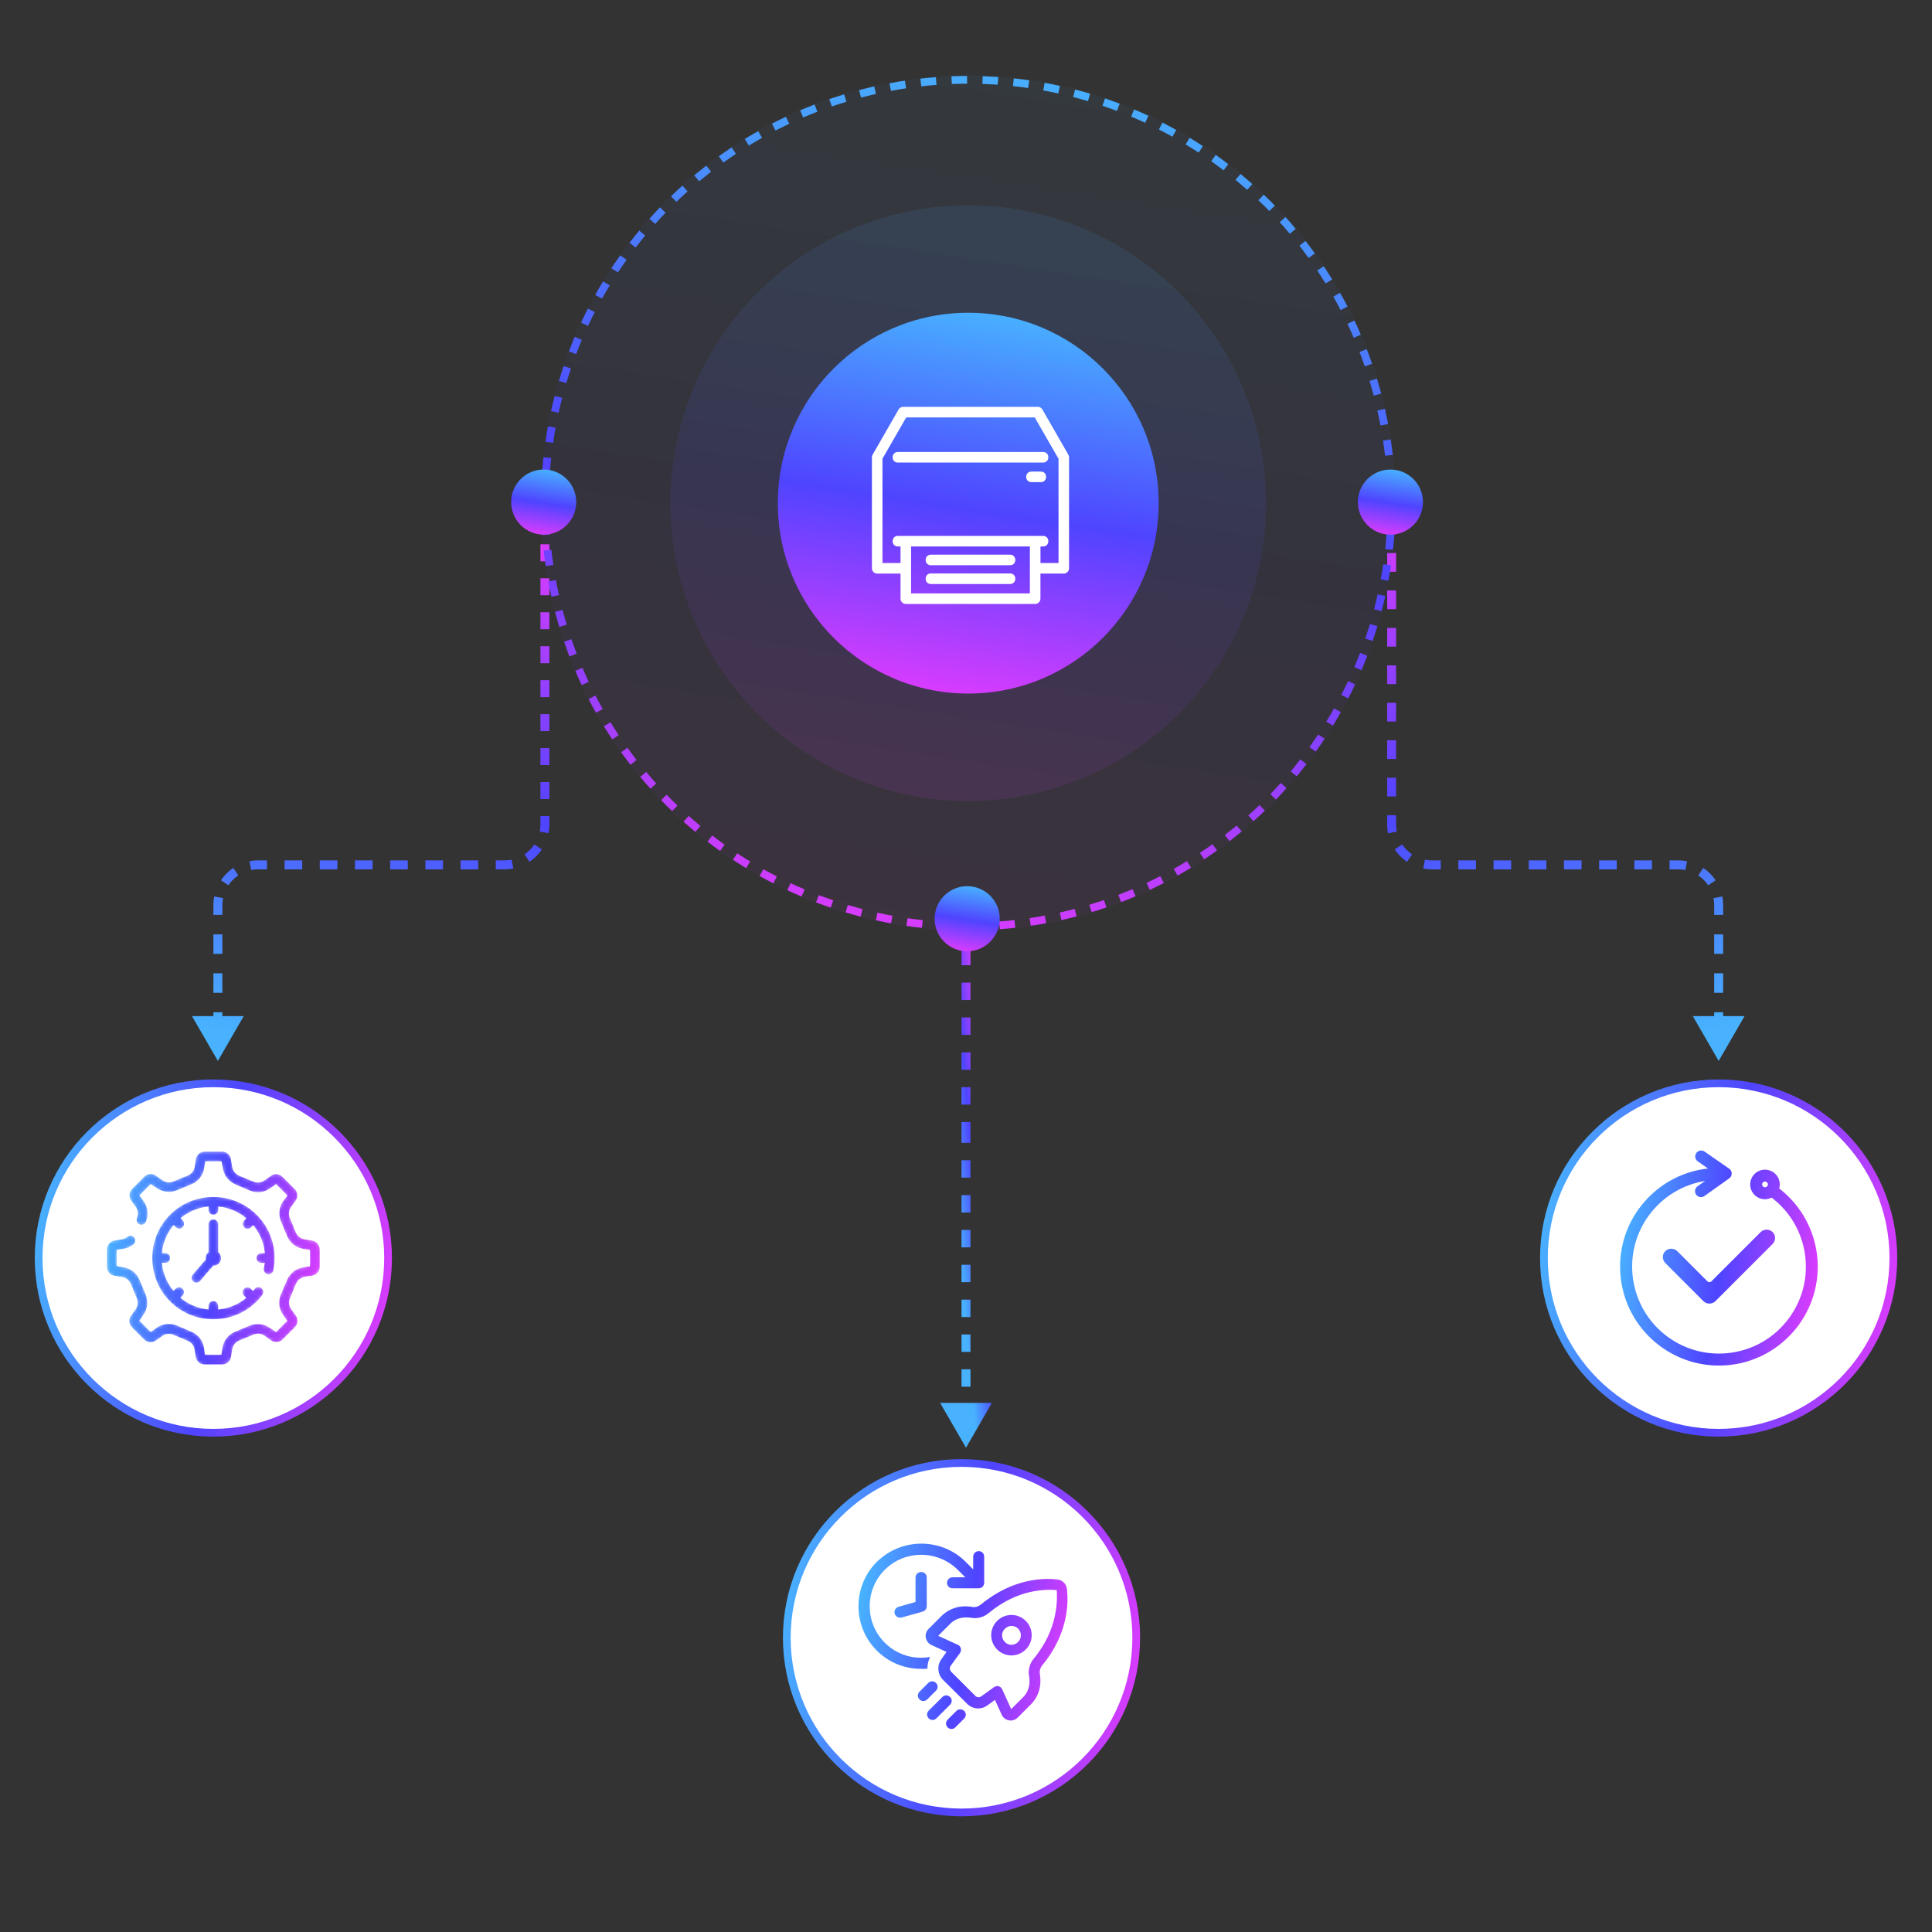 <?xml version="1.0" encoding="UTF-8"?>
<svg id="uuid-7821719b-431e-4fd3-b603-07b51a722676" data-name="Layer 1" xmlns="http://www.w3.org/2000/svg" xmlns:xlink="http://www.w3.org/1999/xlink" viewBox="0 0 500 500">
  <rect x="0" y="0" width="500" height="500" fill="#333333" stroke="none"/>
  <defs>
    <linearGradient id="uuid-9382aa68-c336-4408-b378-9c69ca68dc0e" x1="201.703" y1="-7234.568" x2="298.71" y2="-7249.534" gradientTransform="translate(0 -6818) scale(1 -1)" gradientUnits="userSpaceOnUse">
      <stop offset="0" stop-color="#48b2ff"/>
      <stop offset=".5" stop-color="#4f44ff"/>
      <stop offset="1" stop-color="#e43bfe"/>
    </linearGradient>
    <linearGradient id="uuid-b20b90c8-631e-40c9-b597-7d1c8fc014c2" x1="222.841" y1="-7230.776" x2="279.254" y2="-7240.59" xlink:href="#uuid-9382aa68-c336-4408-b378-9c69ca68dc0e"/>
    <linearGradient id="uuid-23983dab-63f7-475a-a541-cd5db5662625" x1="223.223" y1="-7228.58" x2="279.636" y2="-7238.393" xlink:href="#uuid-9382aa68-c336-4408-b378-9c69ca68dc0e"/>
    <linearGradient id="uuid-8a6be221-01e5-4829-9483-d05bd12467ff" x1="221.749" y1="-7237.052" x2="278.162" y2="-7246.865" xlink:href="#uuid-9382aa68-c336-4408-b378-9c69ca68dc0e"/>
    <linearGradient id="uuid-75247f29-9553-41e4-b443-b27307c18d19" x1="222.227" y1="-7234.305" x2="278.64" y2="-7244.119" xlink:href="#uuid-9382aa68-c336-4408-b378-9c69ca68dc0e"/>
    <linearGradient id="uuid-b33d0b0f-df07-4270-82c1-1e1f8a5167d8" x1="219.144" y1="-7252.029" x2="275.556" y2="-7261.843" xlink:href="#uuid-9382aa68-c336-4408-b378-9c69ca68dc0e"/>
    <linearGradient id="uuid-dd5fd619-0f24-43c1-9cd2-7d9f829c7efa" x1="218.511" y1="-7255.667" x2="274.924" y2="-7265.48" xlink:href="#uuid-9382aa68-c336-4408-b378-9c69ca68dc0e"/>
    <linearGradient id="uuid-2a23fca4-ca0f-4669-b841-a5732bdd2a49" x1="218.133" y1="-7257.84" x2="274.546" y2="-7267.653" xlink:href="#uuid-9382aa68-c336-4408-b378-9c69ca68dc0e"/>
    <linearGradient id="uuid-61932862-f2c5-4820-b6f8-abdd4e97de2d" x1="8.08" y1="-7136.307" x2="105.086" y2="-7151.273" xlink:href="#uuid-9382aa68-c336-4408-b378-9c69ca68dc0e"/>
    <mask id="uuid-4c618c03-b901-4425-b359-84a093084f32" data-name="mask" x="27.091" y="297.453" width="56.252" height="56.263" maskUnits="userSpaceOnUse">
      <g id="uuid-830016e0-128a-4d24-9cbc-56bd3784b1cc" data-name="path-4-inside-1 2499 2954">
        <path d="M83.043,323.328v4.519c.006,1.272-.935,2.379-2.202,2.574l-1.938.327c-.918.15-1.674.746-2.03,1.6l-1.548,3.739c-.356.854-.247,1.817.298,2.568l1.187,1.658c.723,1.038.608,2.443-.269,3.343l-3.205,3.206c-.906.894-2.317,1.003-3.349.263l-1.651-1.176c-.751-.544-1.715-.653-2.575-.298l-3.75,1.549c-.849.355-1.451,1.112-1.6,2.023l-.333,2.007c-.195,1.257-1.29,2.186-2.557,2.186h-4.57c-1.262.006-2.38-.934-2.575-2.202l-.327-1.939c-.149-.917-.745-1.674-1.6-2.03l-3.733-1.548c-.854-.356-1.818-.247-2.569.298l-1.657,1.187c-1.044.734-2.449.613-3.349-.288l-3.2-3.193c-.894-.907-1.003-2.317-.264-3.35l1.176-1.651c.545-.757.654-1.715.298-2.575l-1.548-3.738c-.355-.854-1.112-1.452-2.024-1.6l-2.007-.333c-1.279-.189-2.219-1.325-2.179-2.626v-4.496c-.006-1.273.94-2.379,2.202-2.574l1.938-.327c.464-.075.9-.27,1.261-.568.659-.533,1.629-.436,2.168.212.264.321.384.722.344,1.135-.04.385-.212.734-.499.992l-.063.051c-.78.637-1.709,1.055-2.701,1.222l-1.554.263v3.687l1.594.27c1.961.333,3.578,1.634,4.329,3.475l1.554,3.745c.768,1.846.528,3.922-.636,5.544l-.877,1.314,2.575,2.574,1.319-.946c1.623-1.164,3.693-1.404,5.539-.636l3.727,1.6c1.829.745,3.131,2.363,3.463,4.323l.27,1.594h3.681l.269-1.594c.333-1.961,1.634-3.578,3.475-4.329l3.744-1.554c1.846-.769,3.922-.528,5.545.636l1.353.917,2.569-2.574-.946-1.319c-1.164-1.622-1.405-3.693-.637-5.539l1.6-3.728c.746-1.83,2.363-3.132,4.324-3.463l1.594-.27v-3.722l-1.594-.269c-1.52-.276-2.879-1.164-3.739-2.437-.229-.333-.43-.694-.585-1.072l-1.56-3.773c-.768-1.847-.528-3.922.637-5.546l.923-1.215-2.575-2.61-1.319.946c-1.623,1.164-3.693,1.405-5.539.637l-3.727-1.6c-.384-.166-.751-.372-1.084-.619-1.25-.866-2.11-2.237-2.357-3.75l-.315-1.594h-3.693l-.269,1.594c-.333,1.961-1.634,3.578-3.475,4.329l-3.744,1.554c-1.846.763-3.922.528-5.545-.637l-1.313-.878-2.575,2.575.946,1.319c1.164,1.622,1.405,3.693.636,5.539-.12.356-.396.671-.763.854-.373.183-.791.212-1.181.08-.39-.131-.711-.407-.894-.779-.184-.368-.212-.792-.08-1.181.017-.058.046-.121.069-.177.344-.832.235-1.789-.31-2.54l-1.187-1.652c-.722-1.038-.608-2.443.27-3.343l3.205-3.206c.906-.894,2.317-1.003,3.349-.263l1.651,1.176c.757.544,1.715.653,2.569.298l3.739-1.549c.854-.355,1.451-1.112,1.6-2.024l.333-2.007c.201-1.25,1.267-2.167,2.54-2.173h4.536c1.267,0,2.368.946,2.557,2.202l.327,1.939c.103.74.505,1.388,1.095,1.806.172.126.344.224.522.298l3.727,1.548c.854.356,1.818.247,2.569-.298l1.68-1.199c1.021-.722,2.426-.602,3.32.299l3.2,3.193c.895.907,1.003,2.318.264,3.35l-1.176,1.651c-.545.757-.654,1.715-.298,2.575l1.548,3.739c.367.831,1.13,1.433,2.036,1.599l1.995.327c1.25.201,2.168,1.267,2.173,2.54l.006.006ZM49.292,330.697c0,.853.694,1.548,1.548,1.548.453,0,.883-.195,1.176-.539l3.286-3.842c.717-.022,1.382-.384,1.795-.98.654-.946.493-2.213-.333-2.97v-7.082c0-.854-.694-1.549-1.548-1.549s-1.548.694-1.548,1.549v7.088c-.459.43-.728,1.032-.728,1.668,0,.092,0,.177.017.263l-3.297,3.842c-.241.281-.373.636-.373,1.004h.006ZM68.203,329.378c.229.35.585.586.998.666.849.166,1.674-.385,1.841-1.228.212-1.061.321-2.15.321-3.228,0-4.267-1.651-8.286-4.645-11.325l-.178-.177c-6.245-6.141-16.4-6.141-22.645,0l-.178.177c-6.141,6.245-6.141,16.4,0,22.645l.178.177c3.039,2.994,7.059,4.639,11.319,4.639h.092c5.012,0,9.794-2.385,12.805-6.399l.023-.035c.246-.333.35-.74.292-1.147-.057-.407-.275-.769-.602-1.02-.333-.247-.74-.35-1.147-.293-.407.058-.768.276-1.015.597-.063.08-.126.166-.189.246l-.424-.419c-.585-.499-1.428-.499-2.013,0-.315.27-.505.642-.533,1.055-.034.414.098.815.396,1.158l.396.402c-1.875,1.479-4.157,2.426-6.531,2.7v-.584c0-.854-.694-1.549-1.548-1.549s-1.548.694-1.548,1.549v.584c-2.385-.286-4.679-1.244-6.56-2.741l.419-.424c.499-.584.499-1.427,0-2.013-.27-.315-.642-.504-1.055-.533-.413-.035-.814.097-1.158.395l-.39.385c-1.474-1.876-2.414-4.152-2.701-6.521h.545c.854,0,1.548-.693,1.548-1.548s-.694-1.548-1.548-1.548h-.545c.287-2.386,1.244-4.679,2.741-6.56l.424.419c.585.499,1.428.499,2.013,0,.648-.556.722-1.532.143-2.213l-.384-.391c1.875-1.474,4.152-2.414,6.52-2.7v.545c0,.854.694,1.548,1.548,1.548s1.548-.693,1.548-1.548v-.545c2.386.286,4.679,1.244,6.56,2.741l-.419.424c-.499.584-.499,1.427,0,2.013.556.648,1.531.722,2.213.138l.39-.385c1.474,1.876,2.414,4.152,2.701,6.521h-.585c-.854,0-1.548.693-1.548,1.548s.694,1.548,1.548,1.548h.562c-.057.35-.126.706-.218,1.067-.08.413,0,.825.235,1.176l-.011.012Z" fill="#fff"/>
      </g>
    </mask>
    <linearGradient id="uuid-d18e39ad-8739-4231-9a52-91b062834851" x1="26.837" y1="-7139.207" x2="85.242" y2="-7148.216" xlink:href="#uuid-9382aa68-c336-4408-b378-9c69ca68dc0e"/>
    <linearGradient id="uuid-1d35d907-657c-4bf7-9001-69d1fed48f17" x1="397.645" y1="-7136.307" x2="494.652" y2="-7151.273" xlink:href="#uuid-9382aa68-c336-4408-b378-9c69ca68dc0e"/>
    <linearGradient id="uuid-880f95a3-c58f-44ca-99bc-705c6600611f" x1="418.61" y1="-7140.304" x2="472.487" y2="-7147.945" xlink:href="#uuid-9382aa68-c336-4408-b378-9c69ca68dc0e"/>
    <linearGradient id="uuid-f5ba5465-f76b-4b3b-9a1f-eff56ba0d7d2" x1="416.088" y1="-7092.16" x2="375.893" y2="-6943.581" xlink:href="#uuid-9382aa68-c336-4408-b378-9c69ca68dc0e"/>
    <linearGradient id="uuid-597cbfbf-67cd-4824-804c-0e6bebc179e5" x1="85.779" y1="-7092.36" x2="121.96" y2="-6950.88" xlink:href="#uuid-9382aa68-c336-4408-b378-9c69ca68dc0e"/>
    <linearGradient id="uuid-487fd998-484f-4468-bbbc-3a1af50a47b2" x1="246.225" y1="-7120.382" x2="257.549" y2="-7119.334" xlink:href="#uuid-9382aa68-c336-4408-b378-9c69ca68dc0e"/>
    <linearGradient id="uuid-5ecfffdc-4cd9-46a7-95d3-8437aa5bedd6" x1="3208.281" y1="-2613.991" x2="3440.683" y2="-2649.847" gradientTransform="translate(2881.994 -3190.994) rotate(90) scale(1 -1)" xlink:href="#uuid-9382aa68-c336-4408-b378-9c69ca68dc0e"/>
    <linearGradient id="uuid-bd1e2c15-4526-4444-92ef-f885b81558ef" x1="3242.574" y1="-2619.282" x2="3404.404" y2="-2644.25" gradientTransform="translate(2881.994 -3190.994) rotate(90) scale(1 -1)" xlink:href="#uuid-9382aa68-c336-4408-b378-9c69ca68dc0e"/>
    <linearGradient id="uuid-0ed5efd8-a58f-49a4-9e06-53a41e8a2e09" x1="3270.954" y1="-2623.661" x2="3374.379" y2="-2639.617" gradientTransform="translate(2881.994 -3190.994) rotate(90) scale(1 -1)" xlink:href="#uuid-9382aa68-c336-4408-b378-9c69ca68dc0e"/>
    <clipPath id="uuid-da83563b-50db-453f-8d57-9915f59dfca1">
      <rect x="225.652" y="105.289" width="51.015" height="51.015" fill="none"/>
    </clipPath>
    <linearGradient id="uuid-9e471ac0-9156-419b-8c97-18ffb79d82bd" x1="3208.444" y1="-2614.016" x2="3440.511" y2="-2649.82" gradientTransform="translate(2881.994 -3190.994) rotate(90) scale(1 -1)" xlink:href="#uuid-9382aa68-c336-4408-b378-9c69ca68dc0e"/>
    <linearGradient id="uuid-6d16cdf4-bf52-409d-b6b3-83dada66802b" x1="3327.173" y1="-2722.89" x2="3344.848" y2="-2725.617" gradientTransform="translate(2974.519 -3097.993) rotate(90) scale(1 -1)" xlink:href="#uuid-9382aa68-c336-4408-b378-9c69ca68dc0e"/>
    <linearGradient id="uuid-bc9014e4-213b-451c-8269-26d6ba17a5d2" x1="3406.822" y1="-2614.829" x2="3424.497" y2="-2617.556" gradientTransform="translate(2975.994 -3285.468) rotate(90) scale(1 -1)" xlink:href="#uuid-9382aa68-c336-4408-b378-9c69ca68dc0e"/>
    <linearGradient id="uuid-2880cefd-469e-4c59-9b2e-30af8dc76807" x1="3217.822" y1="-2644.96" x2="3235.497" y2="-2647.687" gradientTransform="translate(2786.994 -3096.468) rotate(90) scale(1 -1)" xlink:href="#uuid-9382aa68-c336-4408-b378-9c69ca68dc0e"/>
  </defs>
  <rect width="500" height="500" fill="none"/>
  <g>
    <path d="M248.841,378.623h0c24.973,0,45.217,20.245,45.217,45.217h0c0,24.973-20.245,45.217-45.217,45.217h0c-24.973,0-45.217-20.245-45.217-45.217h0c0-24.973,20.245-45.217,45.217-45.217Z" fill="#fff" stroke="url(#uuid-9382aa68-c336-4408-b378-9c69ca68dc0e)" stroke-width="2"/>
    <path d="M240.013,431.838c0-1.025.227-2.05.683-3.018-4.157.74-8.541-.512-11.731-3.702-5.181-5.181-5.181-13.667,0-18.849,5.183-5.183,13.667-5.183,18.907,0l1.936,1.936h-3.303c-.798,0-1.424.683-1.424,1.424,0,.796.626,1.423,1.424,1.423h6.777c.797,0,1.423-.626,1.423-1.423v-6.777c0-.798-.626-1.424-1.423-1.424-.798,0-1.424.683-1.424,1.424v3.303l-1.993-1.994c-3.018-3.018-7.125-4.669-11.447-4.669-4.321,0-8.428,1.708-11.503,4.727-6.321,6.32-6.321,16.627,0,22.948,3.075,3.075,7.118,4.727,11.503,4.727.57.057,1.083,0,1.595-.057Z" fill="url(#uuid-b20b90c8-631e-40c9-b597-7d1c8fc014c2)"/>
    <path d="M236.937,408.262v6.321l-4.385,1.252c-.797.228-1.195,1.025-1.025,1.766.228.74,1.025,1.195,1.766,1.025l5.467-1.537c.626-.172,1.082-.741,1.082-1.367v-7.46c0-.798-.626-1.424-1.424-1.424-.853,0-1.481.626-1.481,1.424Z" fill="url(#uuid-23983dab-63f7-475a-a541-cd5db5662625)"/>
    <path d="M276.11,411.167c-.17-1.253-1.139-2.221-2.392-2.392-3.188-.399-11.446-.512-19.874,6.492-.626.512-1.424.741-2.165.626-3.075-.569-5.922.285-7.972,2.278l-3.417,3.417c-.569.569-.853,1.424-.683,2.278.17.797.683,1.537,1.481,1.878l3.872,1.766-1.367,1.936c-1.139,1.594-.968,3.816.399,5.239l6.321,6.263c1.424,1.424,3.587,1.594,5.238.399l1.936-1.424,1.766,3.872c.342.741,1.025,1.31,1.879,1.424.797.17,1.651-.114,2.277-.741l3.417-3.417c1.993-1.993,2.791-4.839,2.278-7.915-.114-.74.114-1.537.626-2.163,6.947-8.371,6.777-16.628,6.378-19.817ZM267.512,429.276c-1.025,1.252-1.481,2.903-1.197,4.442.285,1.537.228,3.701-1.481,5.467l-3.132,3.132-2.335-5.125c-.17-.399-.512-.684-.911-.798-.399-.114-.854,0-1.195.227l-3.303,2.392c-.456.342-1.139.285-1.537-.114l-6.264-6.264c-.399-.398-.456-1.082-.114-1.537l2.392-3.302c.227-.342.342-.798.227-1.197-.057-.227-.17-.456-.341-.626-.115-.114-.285-.228-.399-.285l-5.126-2.335,3.133-3.132c1.765-1.765,3.929-1.765,5.467-1.537,1.594.285,3.188-.17,4.442-1.195,7.573-6.321,14.919-6.208,17.653-5.98.114,2.221.512,9.966-5.979,17.768Z" fill="url(#uuid-8a6be221-01e5-4829-9483-d05bd12467ff)"/>
    <path d="M265.467,419.481c-.968-.968-2.334-1.539-3.701-1.539s-2.734.57-3.702,1.539c-2.05,2.05-2.05,5.352,0,7.403,2.05,2.05,5.353,2.05,7.403,0,2.051-1.993,2.051-5.353,0-7.403ZM263.474,424.948c-.968.968-2.506.968-3.417,0-.968-.968-.968-2.505,0-3.417.456-.456,1.083-.741,1.709-.741s1.252.228,1.708.684c.968.968.968,2.505,0,3.474Z" fill="url(#uuid-75247f29-9553-41e4-b443-b27307c18d19)"/>
    <path d="M242.233,437.532c.569-.569.569-1.424,0-1.993s-1.424-.569-1.993,0l-2.278,2.278c-.569.569-.569,1.424,0,1.993.57.569,1.424.569,1.994,0l2.277-2.278Z" fill="url(#uuid-b33d0b0f-df07-4270-82c1-1e1f8a5167d8)"/>
    <path d="M245.872,439.184c-.57-.569-1.424-.569-1.993,0l-3.532,3.53c-.569.569-.569,1.424,0,1.993.57.569,1.424.569,1.993,0l3.532-3.53c.569-.569.569-1.481,0-1.993Z" fill="url(#uuid-dd5fd619-0f24-43c1-9cd2-7d9f829c7efa)"/>
    <path d="M247.529,442.771l-2.278,2.278c-.569.569-.569,1.423,0,1.993.569.569,1.424.569,1.993,0l2.278-2.278c.569-.569.569-1.424,0-1.993-.569-.512-1.481-.512-1.993,0Z" fill="url(#uuid-2a23fca4-ca0f-4669-b841-a5732bdd2a49)"/>
    <path d="M55.217,280.362h0c24.973,0,45.217,20.245,45.217,45.217h0c0,24.973-20.245,45.217-45.217,45.217h0c-24.973,0-45.217-20.245-45.217-45.217h0c0-24.973,20.245-45.217,45.217-45.217Z" fill="#fff" stroke="url(#uuid-61932862-f2c5-4820-b6f8-abdd4e97de2d)" stroke-width="2"/>
    <g mask="url(#uuid-4c618c03-b901-4425-b359-84a093084f32)">
      <path d="M83.043,323.328v4.519c.006,1.272-.935,2.379-2.202,2.574l-1.938.327c-.918.15-1.674.746-2.03,1.6l-1.548,3.739c-.356.854-.247,1.817.298,2.568l1.187,1.658c.723,1.038.608,2.443-.269,3.343l-3.205,3.206c-.906.894-2.317,1.003-3.349.263l-1.651-1.176c-.751-.544-1.715-.653-2.575-.298l-3.75,1.549c-.849.355-1.451,1.112-1.6,2.023l-.333,2.007c-.195,1.257-1.29,2.186-2.557,2.186h-4.57c-1.262.006-2.38-.934-2.575-2.202l-.327-1.939c-.149-.917-.745-1.674-1.6-2.03l-3.733-1.548c-.854-.356-1.818-.247-2.569.298l-1.657,1.187c-1.044.734-2.449.613-3.349-.288l-3.2-3.193c-.894-.907-1.003-2.317-.264-3.35l1.176-1.651c.545-.757.654-1.715.298-2.575l-1.548-3.738c-.355-.854-1.112-1.452-2.024-1.6l-2.007-.333c-1.279-.189-2.219-1.325-2.179-2.626v-4.496c-.006-1.273.94-2.379,2.202-2.574l1.938-.327c.464-.075.9-.27,1.261-.568.659-.533,1.629-.436,2.168.212.264.321.384.722.344,1.135-.04.385-.212.734-.499.992l-.063.051c-.78.637-1.709,1.055-2.701,1.222l-1.554.263v3.687l1.594.27c1.961.333,3.578,1.634,4.329,3.475l1.554,3.745c.768,1.846.528,3.922-.636,5.544l-.877,1.314,2.575,2.574,1.319-.946c1.623-1.164,3.693-1.404,5.539-.636l3.727,1.6c1.829.745,3.131,2.363,3.463,4.323l.27,1.594h3.681l.269-1.594c.333-1.961,1.634-3.578,3.475-4.329l3.744-1.554c1.846-.769,3.922-.528,5.545.636l1.353.917,2.569-2.574-.946-1.319c-1.164-1.622-1.405-3.693-.637-5.539l1.6-3.728c.746-1.83,2.363-3.132,4.324-3.463l1.594-.27v-3.722l-1.594-.269c-1.52-.276-2.879-1.164-3.739-2.437-.229-.333-.43-.694-.585-1.072l-1.56-3.773c-.768-1.847-.528-3.922.637-5.546l.923-1.215-2.575-2.61-1.319.946c-1.623,1.164-3.693,1.405-5.539.637l-3.727-1.6c-.384-.166-.751-.372-1.084-.619-1.25-.866-2.11-2.237-2.357-3.75l-.315-1.594h-3.693l-.269,1.594c-.333,1.961-1.634,3.578-3.475,4.329l-3.744,1.554c-1.846.763-3.922.528-5.545-.637l-1.313-.878-2.575,2.575.946,1.319c1.164,1.622,1.405,3.693.636,5.539-.12.356-.396.671-.763.854-.373.183-.791.212-1.181.08-.39-.131-.711-.407-.894-.779-.184-.368-.212-.792-.08-1.181.017-.058.046-.121.069-.177.344-.832.235-1.789-.31-2.54l-1.187-1.652c-.722-1.038-.608-2.443.27-3.343l3.205-3.206c.906-.894,2.317-1.003,3.349-.263l1.651,1.176c.757.544,1.715.653,2.569.298l3.739-1.549c.854-.355,1.451-1.112,1.6-2.024l.333-2.007c.201-1.25,1.267-2.167,2.54-2.173h4.536c1.267,0,2.368.946,2.557,2.202l.327,1.939c.103.74.505,1.388,1.095,1.806.172.126.344.224.522.298l3.727,1.548c.854.356,1.818.247,2.569-.298l1.68-1.199c1.021-.722,2.426-.602,3.32.299l3.2,3.193c.895.907,1.003,2.318.264,3.35l-1.176,1.651c-.545.757-.654,1.715-.298,2.575l1.548,3.739c.367.831,1.13,1.433,2.036,1.599l1.995.327c1.25.201,2.168,1.267,2.173,2.54l.006.006ZM49.292,330.697c0,.853.694,1.548,1.548,1.548.453,0,.883-.195,1.176-.539l3.286-3.842c.717-.022,1.382-.384,1.795-.98.654-.946.493-2.213-.333-2.97v-7.082c0-.854-.694-1.549-1.548-1.549s-1.548.694-1.548,1.549v7.088c-.459.43-.728,1.032-.728,1.668,0,.092,0,.177.017.263l-3.297,3.842c-.241.281-.373.636-.373,1.004h.006ZM68.203,329.378c.229.35.585.586.998.666.849.166,1.674-.385,1.841-1.228.212-1.061.321-2.15.321-3.228,0-4.267-1.651-8.286-4.645-11.325l-.178-.177c-6.245-6.141-16.4-6.141-22.645,0l-.178.177c-6.141,6.245-6.141,16.4,0,22.645l.178.177c3.039,2.994,7.059,4.639,11.319,4.639h.092c5.012,0,9.794-2.385,12.805-6.399l.023-.035c.246-.333.35-.74.292-1.147-.057-.407-.275-.769-.602-1.02-.333-.247-.74-.35-1.147-.293-.407.058-.768.276-1.015.597-.063.08-.126.166-.189.246l-.424-.419c-.585-.499-1.428-.499-2.013,0-.315.27-.505.642-.533,1.055-.034.414.098.815.396,1.158l.396.402c-1.875,1.479-4.157,2.426-6.531,2.7v-.584c0-.854-.694-1.549-1.548-1.549s-1.548.694-1.548,1.549v.584c-2.385-.286-4.679-1.244-6.56-2.741l.419-.424c.499-.584.499-1.427,0-2.013-.27-.315-.642-.504-1.055-.533-.413-.035-.814.097-1.158.395l-.39.385c-1.474-1.876-2.414-4.152-2.701-6.521h.545c.854,0,1.548-.693,1.548-1.548s-.694-1.548-1.548-1.548h-.545c.287-2.386,1.244-4.679,2.741-6.56l.424.419c.585.499,1.428.499,2.013,0,.648-.556.722-1.532.143-2.213l-.384-.391c1.875-1.474,4.152-2.414,6.52-2.7v.545c0,.854.694,1.548,1.548,1.548s1.548-.693,1.548-1.548v-.545c2.386.286,4.679,1.244,6.56,2.741l-.419.424c-.499.584-.499,1.427,0,2.013.556.648,1.531.722,2.213.138l.39-.385c1.474,1.876,2.414,4.152,2.701,6.521h-.585c-.854,0-1.548.693-1.548,1.548s.694,1.548,1.548,1.548h.562c-.057.35-.126.706-.218,1.067-.08.413,0,.825.235,1.176l-.011.012Z" fill="url(#uuid-d18e39ad-8739-4231-9a52-91b062834851)" stroke="#fff" stroke-width=".6"/>
    </g>
    <path d="M444.783,280.362h0c24.973,0,45.217,20.245,45.217,45.217h0c0,24.973-20.245,45.217-45.217,45.217h0c-24.973,0-45.217-20.245-45.217-45.217h0c0-24.973,20.245-45.217,45.217-45.217Z" fill="#fff" stroke="url(#uuid-1d35d907-657c-4bf7-9001-69d1fed48f17)" stroke-width="2"/>
    <path d="M442.899,331.619l12.769-12.769c.86-.827,2.215-.827,3.075,0,.416.416.643.966.643,1.548,0,.583-.227,1.133-.638,1.543l-14.806,14.806c-.432.416-.994.621-1.548.621-.555,0-1.105-.205-1.537-.616l-9.878-9.878c-.41-.41-.638-.96-.638-1.543,0-.582.227-1.132.638-1.542.827-.827,2.264-.827,3.085,0l7.825,7.83c.277.278.727.278,1.004,0h.006ZM446.523,353.35c-.567.039-1.127.056-1.687.056-13.346,0-24.623-10.399-25.505-23.906-.444-6.82,1.787-13.402,6.293-18.535,4.25-4.844,10.038-7.857,16.404-8.557l-2.647-1.843c-.339-.233-.567-.588-.639-.992-.072-.406.017-.816.25-1.155.482-.699,1.448-.877,2.147-.388l6.359,4.412c.144.1.271.227.377.372.239.339.334.743.267,1.149-.066.405-.289.759-.627.998l-6.443,4.589c-.321.223-.732.311-1.137.239-.405-.072-.759-.299-.992-.638-.483-.699-.311-1.665.393-2.147l1.937-1.382c-5.75.932-10.944,4.073-14.439,8.779-7.403,9.955-5.328,24.066,4.623,31.464,4.822,3.584,10.749,5.071,16.686,4.201,5.937-.872,11.187-4.013,14.772-8.829,3.585-4.822,5.072-10.749,4.201-16.686-.86-5.855-3.918-11.032-8.618-14.606-.526.272-1.115.416-1.715.422-2.114,0-3.834-1.721-3.834-3.83,0-2.108,1.721-3.828,3.828-3.828,2.109,0,3.83,1.721,3.83,3.828,0,.356-.056.7-.155,1.033,5.827,4.483,9.439,11.248,9.922,18.595.921,14.073-9.779,26.27-23.85,27.192v-.006ZM456.777,305.782c-.41,0-.743.333-.743.743s.333.743.749.743c.41,0,.744-.333.744-.743s-.334-.743-.744-.743h-.006Z" fill="url(#uuid-880f95a3-c58f-44ca-99bc-705c6600611f)"/>
    <path d="M444.79,274.565l-6.694-11.594h13.389l-6.694,11.594ZM443.63,267.008v-5.039h2.319v5.039h-2.319ZM443.63,256.931v-5.038h2.319v5.038h-2.319ZM443.63,246.855v-5.038h2.319v5.038h-2.319ZM443.63,236.778v-2.518h2.319v2.518h-2.319ZM443.63,234.26c0-.621-.06-1.227-.176-1.812l2.275-.45c.145.733.22,1.489.22,2.262h-2.319ZM442.068,229.106c-.677-1.011-1.549-1.883-2.561-2.56l1.29-1.927c1.264.845,2.351,1.934,3.198,3.198l-1.927,1.289ZM436.166,225.161c-.584-.116-1.19-.176-1.811-.176v-2.319c.773,0,1.529.075,2.262.22l-.451,2.275ZM434.355,224.985h-2.277v-2.319h2.277v2.319ZM427.522,224.985h-4.554v-2.319h4.554v2.319ZM418.413,224.985h-4.555v-2.319h4.555v2.319ZM409.303,224.985h-4.555v-2.319h4.555v2.319ZM400.194,224.985h-4.555v-2.319h4.555v2.319ZM391.084,224.985h-4.555v-2.319h4.555v2.319ZM381.973,224.985h-4.554v-2.319h4.554v2.319ZM372.864,224.985h-2.277v-2.319h2.277v2.319ZM370.587,224.985c-.773,0-1.529-.077-2.262-.221l.451-2.275c.584.116,1.19.177,1.811.177v2.319ZM364.144,223.031c-1.264-.846-2.351-1.934-3.198-3.198l1.927-1.29c.677,1.012,1.549,1.883,2.561,2.561l-1.29,1.927ZM359.213,215.651c-.145-.732-.22-1.489-.22-2.261h2.319c0,.62.06,1.227.176,1.811l-2.275.45ZM358.992,213.39v-2.423h2.319v2.423h-2.319ZM358.992,206.121v-4.846h2.319v4.846h-2.319ZM358.992,196.428v-4.845h2.319v4.845h-2.319ZM358.992,186.736v-4.846h2.319v4.846h-2.319ZM358.992,177.044v-4.846h2.319v4.846h-2.319ZM358.992,167.351v-4.845h2.319v4.845h-2.319ZM358.992,157.659v-4.846h2.319v4.846h-2.319ZM358.992,147.967v-4.846h2.319v4.846h-2.319ZM358.992,138.275v-4.847h2.319v4.847h-2.319ZM358.992,128.582v-2.423h2.319v2.423h-2.319Z" fill="url(#uuid-f5ba5465-f76b-4b3b-9a1f-eff56ba0d7d2)"/>
    <path d="M56.384,274.565l6.694-11.594h-13.388l6.694,11.594ZM57.543,267.008v-5.039h-2.319v5.039h2.319ZM57.543,256.931v-5.038h-2.319v5.038h2.319ZM57.543,246.855v-5.038h-2.319v5.038h2.319ZM57.543,236.778v-2.518h-2.319v2.518h2.319ZM57.543,234.26c0-.621.061-1.227.177-1.812l-2.275-.45c-.145.733-.221,1.489-.221,2.262h2.319ZM59.105,229.106c.677-1.011,1.549-1.883,2.561-2.56l-1.29-1.927c-1.264.845-2.352,1.934-3.198,3.198l1.927,1.289ZM65.007,225.161c.585-.116,1.19-.176,1.811-.176v-2.319c-.773,0-1.529.075-2.261.22l.45,2.275ZM66.818,224.985h2.277v-2.319h-2.277v2.319ZM73.651,224.985h4.555v-2.319h-4.555v2.319ZM82.76,224.985h4.555v-2.319h-4.555v2.319ZM91.87,224.985h4.555v-2.319h-4.555v2.319ZM100.98,224.985h4.555v-2.319h-4.555v2.319ZM110.09,224.985h4.555v-2.319h-4.555v2.319ZM119.199,224.985h4.555v-2.319h-4.555v2.319ZM128.309,224.985h2.277v-2.319h-2.277v2.319ZM130.587,224.985c.773,0,1.529-.077,2.262-.221l-.451-2.275c-.584.116-1.19.177-1.811.177v2.319ZM137.029,223.031c1.264-.846,2.351-1.934,3.198-3.198l-1.927-1.29c-.677,1.012-1.549,1.883-2.561,2.561l1.29,1.927ZM141.96,215.651c.145-.732.22-1.489.22-2.261h-2.319c0,.62-.06,1.227-.176,1.811l2.275.45ZM142.181,213.39v-2.198h-2.319v2.198h2.319ZM142.181,206.797v-4.395h-2.319v4.395h2.319ZM142.181,198.006v-4.394h-2.319v4.394h2.319ZM142.181,189.216v-4.395h-2.319v4.395h2.319ZM142.181,180.426v-4.395h-2.319v4.395h2.319ZM142.181,171.635v-4.395h-2.319v4.395h2.319ZM142.181,162.844v-4.395h-2.319v4.395h2.319ZM142.181,154.054v-4.395h-2.319v4.395h2.319ZM142.181,145.263v-4.395h-2.319v4.395h2.319ZM142.181,136.472v-2.197h-2.319v2.197h2.319Z" fill="url(#uuid-597cbfbf-67cd-4824-804c-0e6bebc179e5)"/>
    <path d="M250,374.666l6.694-11.594h-13.388l6.693,11.594ZM251.159,367.903v-4.509h-2.319v4.509h2.319ZM251.159,358.885v-4.509h-2.319v4.509h2.319ZM251.159,349.867v-4.509h-2.319v4.509h2.319ZM251.159,340.85v-4.509h-2.319v4.509h2.319ZM251.159,331.833v-4.509h-2.319v4.509h2.319ZM251.159,322.815v-4.509h-2.319v4.509h2.319ZM251.159,313.797v-4.509h-2.319v4.509h2.319ZM251.159,304.779v-4.509h-2.319v4.509h2.319ZM251.159,295.761v-2.254h-2.319v2.254h2.319ZM251.159,294.885v-4.509h-2.319v4.509h2.319ZM251.159,285.867v-4.509h-2.319v4.509h2.319ZM251.159,276.85v-4.509h-2.319v4.509h2.319ZM251.159,267.833v-4.509h-2.319v4.509h2.319ZM251.159,258.815v-4.509h-2.319v4.509h2.319ZM251.159,249.797v-4.509h-2.319v4.509h2.319ZM251.159,240.779v-4.509h-2.319v4.509h2.319ZM251.159,231.761v-2.254h-2.319v2.254h2.319Z" fill="url(#uuid-487fd998-484f-4468-bbbc-3a1af50a47b2)"/>
    <circle cx="250.58" cy="130.217" r="110.725" fill="url(#uuid-5ecfffdc-4cd9-46a7-95d3-8437aa5bedd6)" isolation="isolate" opacity=".05"/>
    <circle cx="250.58" cy="130.217" r="77.101" fill="url(#uuid-bd1e2c15-4526-4444-92ef-f885b81558ef)" isolation="isolate" opacity=".1"/>
    <circle cx="250.58" cy="130.217" r="49.275" fill="url(#uuid-0ed5efd8-a58f-49a4-9e06-53a41e8a2e09)"/>
    <g clip-path="url(#uuid-da83563b-50db-453f-8d57-9915f59dfca1)">
      <path d="M232.369,116.98h37.581c1.81,0,1.81,2.733,0,2.733h-37.581c-1.809,0-1.809-2.733,0-2.733ZM276.667,118.347v28.732c0,.754-.613,1.367-1.366,1.367h-6.037v6.492c0,.754-.613,1.367-1.367,1.367h-33.475c-.754,0-1.367-.613-1.367-1.367v-6.492h-6.036c-.754,0-1.367-.613-1.367-1.367v-28.732c0-.237.061-.474.182-.68l6.718-11.691c.242-.425.692-.686,1.184-.686h34.848c.486,0,.941.261,1.185.686l6.717,11.691c.122.206.182.443.182.68ZM266.531,141.425h-30.742v12.146h30.742v-12.146ZM273.934,118.711l-6.146-10.689h-33.263l-6.14,10.689v27.002h4.67v-4.288h-.679c-1.81,0-1.81-2.733,0-2.733h37.58c1.81,0,1.81,2.733,0,2.733h-.681v4.288h4.67v-27.002h-.012ZM240.914,146.283h20.497c1.81,0,1.81-2.733,0-2.733h-20.497c-1.809,0-1.809,2.733,0,2.733ZM240.914,151.142h20.497c1.81,0,1.81-2.734,0-2.734h-20.497c-1.809,0-1.809,2.734,0,2.734ZM269.378,122.045h-2.448c-1.809,0-1.809,2.733,0,2.733h2.448c1.81,0,1.81-2.733,0-2.733Z" fill="#fff"/>
    </g>
    <circle cx="250.58" cy="130.217" r="109.565" fill="none" stroke="url(#uuid-9e471ac0-9156-419b-8c97-18ffb79d82bd)" stroke-dasharray="4 4" stroke-width="2"/>
    <circle cx="250.304" cy="237.768" r="8.421" fill="url(#uuid-6d16cdf4-bf52-409d-b6b3-83dada66802b)"/>
    <circle cx="359.84" cy="129.942" r="8.421" fill="url(#uuid-bc9014e4-213b-451c-8269-26d6ba17a5d2)"/>
    <circle cx="140.709" cy="129.942" r="8.421" fill="url(#uuid-2880cefd-469e-4c59-9b2e-30af8dc76807)"/>
  </g>
</svg>
